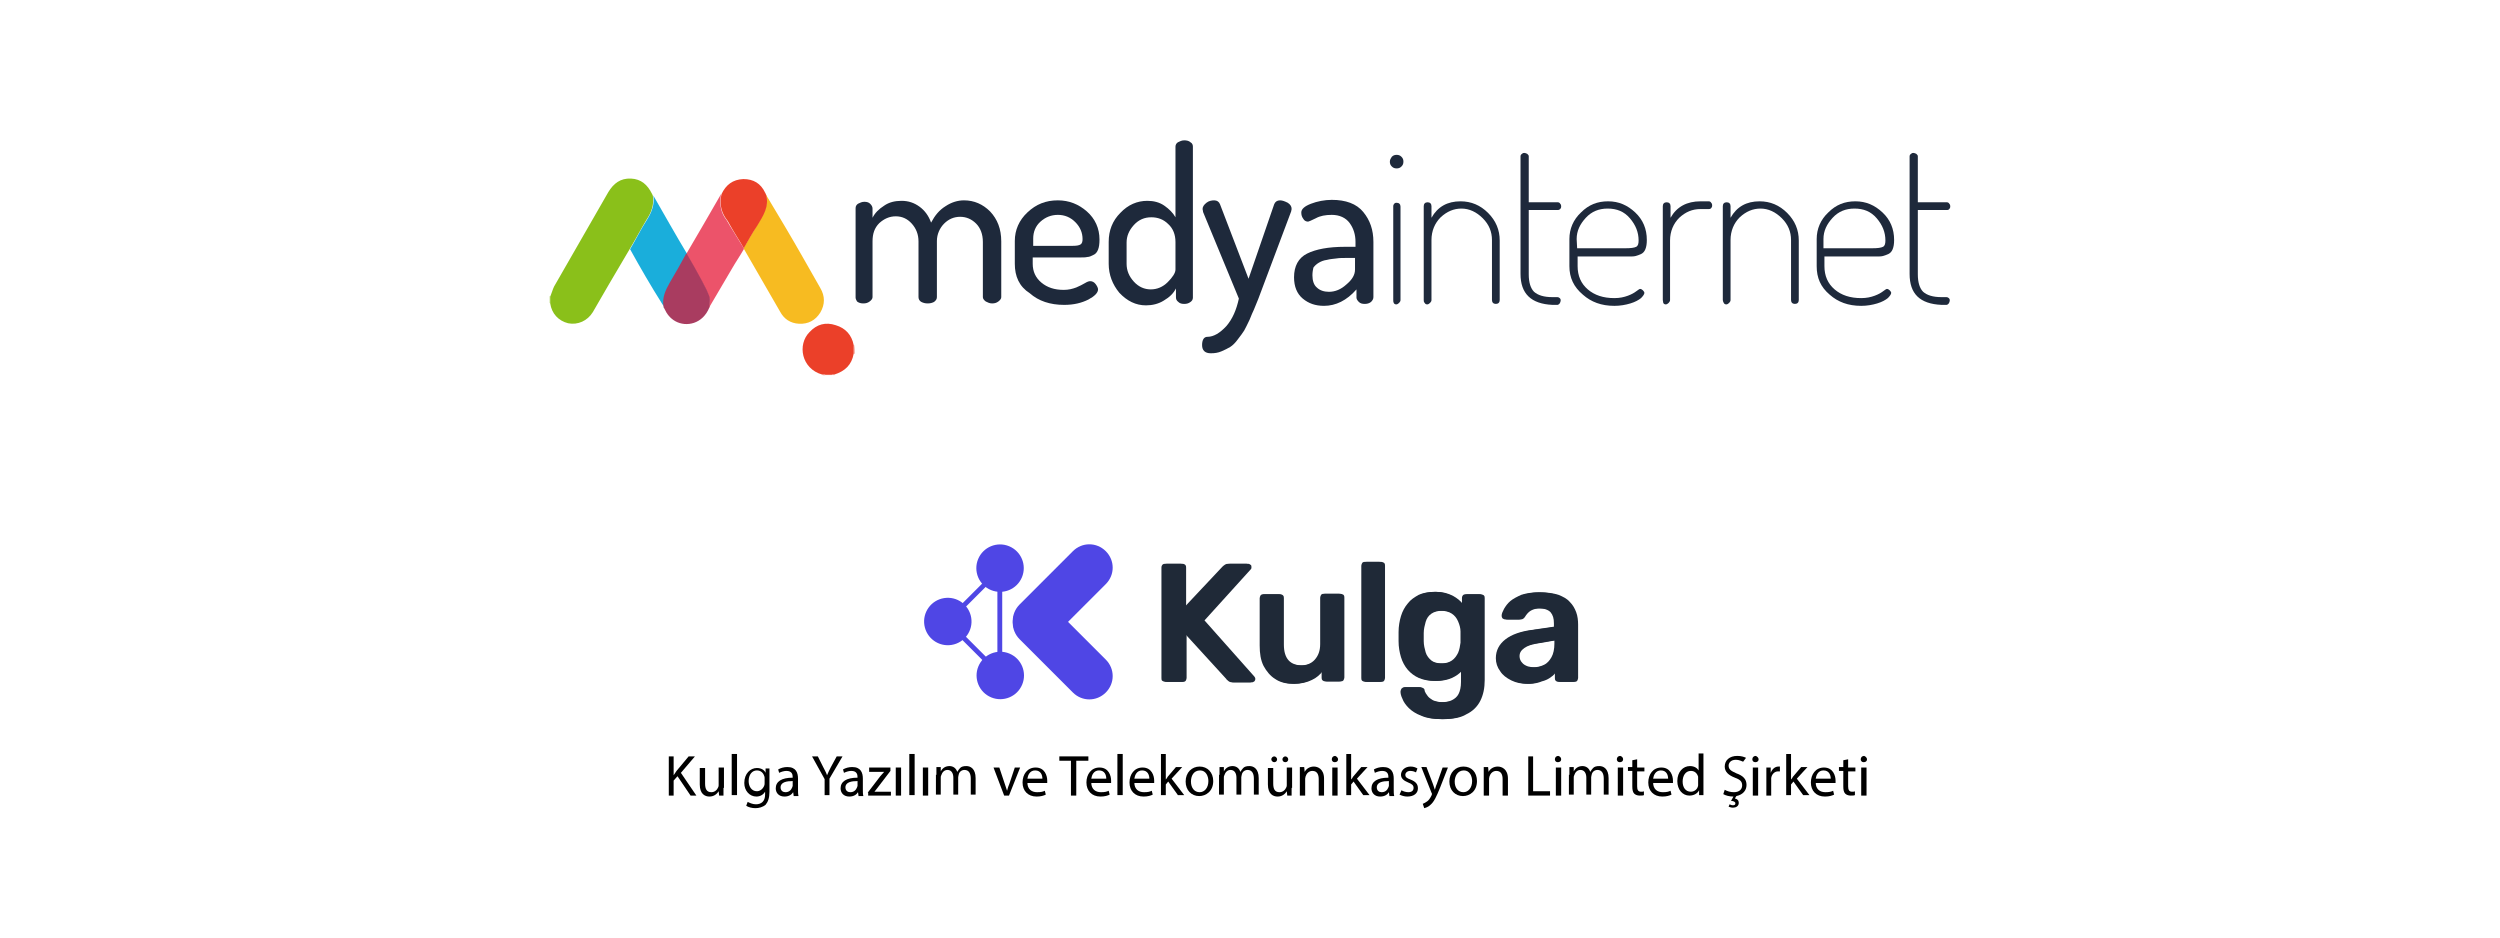 <?xml version="1.0" encoding="utf-8"?>
<!-- Generator: Adobe Illustrator 26.4.1, SVG Export Plug-In . SVG Version: 6.00 Build 0)  -->
<svg version="1.1" id="katman_1" xmlns="http://www.w3.org/2000/svg" xmlns:xlink="http://www.w3.org/1999/xlink" x="0px" y="0px"
	 viewBox="0 0 516.6 193.9" style="enable-background:new 0 0 516.6 193.9;" xml:space="preserve">
<style type="text/css">
	.st0{fill:#F2897B;}
	.st1{fill:#A0CC45;}
	.st2{fill:#FAD3CF;}
	.st3{fill:#8AC01A;}
	.st4{fill:#F7BB21;}
	.st5{fill:#EC536A;}
	.st6{fill:#1AAEDB;}
	.st7{fill:#A93C60;}
	.st8{fill:#EB4029;}
	.st9{fill:#1E293B;}
	.st10{fill:#1F2937;}
	.st11{fill:#4F46E5;}
</style>
<g id="Şekil_2_xA0_Image_1_">
	<g>
		<g>
			<path class="st0" d="M176.6,73.1L176.6,73.1h-0.2c0-0.6,0-1.2,0-1.8c0.1,0,0.1,0,0.1,0C176.6,71.9,176.6,72.5,176.6,73.1z"/>
			<path class="st0" d="M171.9,77.5c-0.5,0-1,0-1.4,0c0-0.1,0-0.1,0-0.2c0.5,0,1,0,1.5,0C171.9,77.4,171.9,77.5,171.9,77.5z"/>
			<path class="st1" d="M113.7,62.7L113.7,62.7l-0.1-0.1c0-0.4,0-0.9,0-1.3l0-0.1l0.1,0C113.7,61.8,113.7,62.3,113.7,62.7z"/>
			<path class="st2" d="M170.5,77.4c0,0.1,0,0.1,0,0.2c-0.2,0-0.3,0-0.5,0c0-0.1,0-0.1,0-0.2C170.2,77.4,170.3,77.4,170.5,77.4z"/>
			<path class="st2" d="M171.9,77.5c0-0.1,0-0.1,0-0.1c0.2,0,0.3,0,0.5,0c0,0.1,0,0.1,0,0.2C172.3,77.5,172.1,77.5,171.9,77.5z"/>
			<path class="st3" d="M113.7,62.7c0-0.5,0-1,0-1.4c0.3-0.7,0.5-1.5,0.8-2.1c3.7-6.5,7.5-13,11.2-19.5c1.1-1.8,2.5-2.9,4.7-2.8
				c2.1,0.1,3.4,1.3,4.3,3.1c0.1,0.1,0.1,0.3,0.2,0.4c0.3,1.9-0.3,3.5-1.3,5c-1.2,2-2.3,4.1-3.5,6.1c-1.4,2.4-2.9,4.9-4.3,7.3
				c-1.1,1.9-2.2,3.8-3.3,5.7c-1.1,1.8-3.1,2.7-5.1,2.3C115.4,66.3,114,64.8,113.7,62.7z"/>
			<path class="st4" d="M158.2,40.1c1.3,2.2,2.7,4.5,4,6.7c2.5,4.2,4.9,8.5,7.3,12.7c1,1.7,1,3.4,0,5.1c-1,1.6-2.5,2.4-4.4,2.3
				c-1.8-0.1-3.1-1-3.9-2.5c-2.5-4.3-5-8.7-7.5-13c0-0.1,0-0.1,0-0.2c0.9-1.6,1.8-3.2,2.8-4.8C157.6,44.5,158.9,42.6,158.2,40.1z"/>
			<path class="st5" d="M153.7,51.3c0,0.1,0,0.1,0,0.2c-0.8,1.4-1.7,2.7-2.5,4.1c-1.6,2.7-3.1,5.3-4.7,8c0-0.7,0.2-1.5,0-2.2
				c-0.4-1.1-0.9-2.2-1.5-3.2c-1-1.9-2.1-3.8-3.2-5.7c2.4-4.1,4.8-8.2,7.2-12.4c-0.3,1.7-0.2,3.4,0.8,4.9c0.4,0.5,0.7,1.1,1,1.6
				C151.8,48.2,152.7,49.7,153.7,51.3z"/>
			<path class="st6" d="M130.2,51.5c1.2-2,2.2-4.1,3.5-6.1c1-1.6,1.6-3.2,1.3-5c2.3,4,4.6,8.1,7,12.1c-1.1,2-2.2,4-3.4,6
				c-0.9,1.5-1.6,3.1-1.3,4.9c-0.1-0.2-0.3-0.3-0.4-0.5C134.5,59.1,132.3,55.3,130.2,51.5z"/>
			<path class="st7" d="M137.1,63.3c-0.3-1.8,0.4-3.3,1.3-4.9c1.2-2,2.3-4,3.4-6c0,0,0.1,0,0.1,0c1.1,1.9,2.2,3.8,3.2,5.7
				c0.6,1.1,1.1,2.1,1.5,3.2c0.2,0.7,0,1.5,0,2.2c-1.4,3.5-4.8,4.1-7,2.9c-1.1-0.6-1.8-1.5-2.3-2.6
				C137.2,63.6,137.1,63.5,137.1,63.3L137.1,63.3z"/>
			<path class="st8" d="M172.4,77.4c-0.2,0-0.3,0-0.5,0c-0.5,0-1,0-1.5,0c-0.2,0-0.3,0-0.5,0c-4.3-1.2-5.2-6.2-2.6-8.8
				c1.5-1.6,3.3-2.1,5.4-1.4c2,0.6,3.3,2,3.7,4.1c0,0.6,0,1.2,0,1.8C176,75.4,174.6,76.7,172.4,77.4z"/>
			<path class="st8" d="M153.7,51.3c-0.9-1.6-1.9-3.1-2.8-4.7c-0.3-0.6-0.6-1.1-1-1.6c-1-1.5-1.2-3.2-0.8-4.9c0.9-1.9,2.3-3,4.5-3.1
				c2.1,0,3.6,0.9,4.5,2.8c0.1,0.1,0.1,0.3,0.2,0.4l0,0c0.7,2.5-0.6,4.4-1.8,6.4C155.5,48.1,154.6,49.7,153.7,51.3z"/>
			<path class="st6" d="M137.1,63.3c0.1,0.2,0.1,0.3,0.2,0.5C137.2,63.6,137.1,63.5,137.1,63.3z"/>
			<path class="st4" d="M158.2,40.1c-0.1-0.1-0.1-0.3-0.2-0.4C158.1,39.9,158.1,40,158.2,40.1z"/>
		</g>
	</g>
</g>
<g id="medyainternet">
	<g>
		<path class="st9" d="M176.8,61.5V43c0-0.4,0.2-0.7,0.5-0.9c0.4-0.2,0.8-0.4,1.3-0.4c0.5,0,0.9,0.1,1.2,0.4c0.3,0.3,0.5,0.6,0.5,1
			v1.9c0.5-1,1.3-1.8,2.4-2.5c1-0.7,2.2-1,3.6-1s2.6,0.4,3.7,1.2c1.1,0.8,1.9,1.9,2.4,3.3c0.8-1.5,1.7-2.6,3-3.4
			c1.2-0.8,2.5-1.2,3.8-1.2c2.1,0,3.9,0.8,5.4,2.3c1.5,1.6,2.3,3.6,2.3,6.2v11.5c0,0.3-0.2,0.6-0.6,0.9c-0.4,0.3-0.8,0.4-1.3,0.4
			c-0.5,0-0.9-0.2-1.3-0.4c-0.4-0.3-0.6-0.6-0.6-0.9V50c0-1.6-0.5-2.9-1.4-3.8c-0.9-0.9-2-1.4-3.3-1.4c-1.3,0-2.4,0.5-3.3,1.4
			s-1.5,2.2-1.5,3.6v11.6c0,0.4-0.2,0.7-0.6,1c-0.4,0.2-0.8,0.3-1.3,0.3c-0.5,0-0.9-0.1-1.3-0.3c-0.4-0.2-0.6-0.6-0.6-1V49.9
			c0-1.5-0.5-2.7-1.4-3.7c-0.9-1-2-1.5-3.3-1.5s-2.4,0.5-3.4,1.4c-1,1-1.4,2.2-1.4,3.8v11.5c0,0.3-0.2,0.6-0.6,0.9
			c-0.4,0.3-0.8,0.4-1.3,0.4c-0.5,0-0.9-0.1-1.3-0.4C177,62.1,176.8,61.8,176.8,61.5z"/>
		<path class="st9" d="M209.7,54.5v-4.7c0-2.3,0.9-4.3,2.6-5.9c1.8-1.7,3.8-2.5,6.3-2.5c2.3,0,4.3,0.8,6,2.3s2.6,3.5,2.6,5.8
			c0,0.9-0.1,1.6-0.3,2.1s-0.5,0.9-1,1.1c-0.4,0.2-0.8,0.4-1.2,0.4c-0.4,0.1-0.9,0.1-1.5,0.1h-9.8v1.3c0,1.6,0.6,2.9,1.8,3.9
			s2.7,1.5,4.6,1.5c1,0,1.8-0.2,2.6-0.5c0.7-0.3,1.3-0.6,1.8-0.9c0.5-0.3,0.8-0.4,1.1-0.4c0.4,0,0.8,0.2,1.1,0.6
			c0.3,0.4,0.5,0.8,0.5,1.1c0,0.7-0.7,1.4-2,2.1c-1.4,0.7-3,1.1-5,1.1c-2.9,0-5.3-0.8-7.1-2.4C210.6,59.2,209.7,57.1,209.7,54.5z
			 M213.4,50.8h8.3c0.8,0,1.3-0.1,1.6-0.3c0.3-0.2,0.4-0.6,0.4-1.1c0-1.3-0.5-2.5-1.5-3.5c-1-1-2.2-1.5-3.6-1.5
			c-1.4,0-2.6,0.5-3.6,1.4s-1.5,2.1-1.5,3.5V50.8L213.4,50.8z"/>
		<path class="st9" d="M229.1,54.5V50c0-2.4,0.8-4.4,2.4-6c1.6-1.7,3.5-2.5,5.6-2.5c1.3,0,2.5,0.3,3.5,1c1,0.7,1.8,1.5,2.3,2.4V30.3
			c0-0.4,0.2-0.7,0.5-0.9c0.4-0.2,0.8-0.4,1.3-0.4s1,0.1,1.3,0.4c0.4,0.2,0.5,0.6,0.5,0.9v31.2c0,0.4-0.2,0.7-0.5,0.9
			c-0.4,0.3-0.8,0.4-1.3,0.4c-0.5,0-0.9-0.1-1.2-0.4c-0.4-0.3-0.5-0.6-0.5-1v-1.8c-0.5,1-1.3,1.8-2.5,2.5c-1.1,0.7-2.4,1-3.7,1
			c-2.1,0-3.9-0.9-5.5-2.6C229.9,58.8,229.1,56.8,229.1,54.5z M232.8,54.5c0,1.4,0.5,2.6,1.5,3.7c1,1.1,2.2,1.6,3.5,1.6
			c1.3,0,2.5-0.5,3.5-1.5s1.6-1.9,1.6-2.6V50c0-1.5-0.5-2.8-1.5-3.7c-1-1-2.2-1.4-3.5-1.4c-1.4,0-2.6,0.5-3.6,1.6
			c-1,1.1-1.5,2.3-1.5,3.6L232.8,54.5L232.8,54.5z"/>
		<path class="st9" d="M248.5,43.2c0-0.5,0.3-0.9,0.8-1.3s1.1-0.5,1.6-0.5c0.6,0,1,0.3,1.2,0.8l5.9,15.4l5.3-15.4
			c0.2-0.5,0.6-0.8,1.2-0.8c0.5,0,1,0.2,1.6,0.5c0.6,0.4,0.8,0.8,0.8,1.3c0,0.2-0.1,0.3-0.1,0.5L260,61.8l-0.9,2.2
			c-0.2,0.4-0.5,1.1-0.9,2.1c-0.5,1-0.8,1.7-1.1,2.2c-0.3,0.5-0.7,1-1.3,1.8c-0.5,0.7-1.1,1.3-1.6,1.6c-0.5,0.3-1.1,0.6-1.8,0.9
			s-1.4,0.4-2.2,0.4c-1.2,0-1.8-0.6-1.8-1.7c0-1.1,0.4-1.7,1.1-1.7c1.3,0,2.6-0.8,3.9-2.2c1.3-1.5,2.1-3.4,2.6-5.7l-7.4-17.9
			C248.6,43.5,248.5,43.4,248.5,43.2z"/>
		<path class="st9" d="M267.4,57.3c0-2.3,0.9-4,2.7-4.9c1.8-0.9,4.4-1.4,7.8-1.4h2.2v-1c0-1.5-0.4-2.8-1.2-3.9
			c-0.8-1.1-2.1-1.7-3.7-1.7c-1.3,0-2.4,0.2-3.3,0.7c-1,0.5-1.5,0.7-1.6,0.7c-0.4,0-0.8-0.2-1-0.6c-0.3-0.4-0.4-0.8-0.4-1.3
			c0-0.7,0.7-1.3,2-1.8s2.8-0.8,4.3-0.8c2.9,0,5.1,0.8,6.5,2.5c1.4,1.7,2.1,3.7,2.1,6.2v11.4c0,0.4-0.2,0.7-0.5,1
			c-0.4,0.3-0.8,0.4-1.3,0.4c-0.5,0-0.9-0.1-1.2-0.4c-0.3-0.3-0.5-0.6-0.5-0.9v-1.7c-2,2.3-4.3,3.4-6.7,3.4c-1.8,0-3.2-0.5-4.4-1.5
			C268,60.7,267.4,59.2,267.4,57.3z M271.2,56.9c0,1.1,0.3,2,0.9,2.5c0.6,0.6,1.5,0.9,2.5,0.9c1.3,0,2.5-0.5,3.6-1.5
			c1.2-1,1.8-2,1.8-3.1v-2.4h-1.6c-0.9,0-1.6,0-2.2,0.1c-0.6,0.1-1.3,0.1-2,0.3c-0.7,0.1-1.2,0.3-1.7,0.6s-0.8,0.6-1.1,1
			C271.3,55.7,271.2,56.3,271.2,56.9z"/>
		<path class="st9" d="M287.6,34.4c-0.3-0.3-0.4-0.6-0.4-1s0.2-0.7,0.4-1c0.3-0.3,0.6-0.4,1-0.4s0.7,0.1,1,0.4
			c0.3,0.3,0.4,0.6,0.4,1s-0.1,0.7-0.4,1s-0.6,0.4-1,0.4S287.9,34.7,287.6,34.4z M287.9,62V42.6c0-0.2,0.1-0.4,0.2-0.5
			c0.2-0.2,0.3-0.2,0.5-0.2c0.5,0,0.8,0.3,0.8,0.8V62c0,0.2-0.1,0.4-0.3,0.6c-0.2,0.2-0.4,0.3-0.6,0.3s-0.4-0.1-0.5-0.3
			C287.9,62.4,287.9,62.2,287.9,62z"/>
		<path class="st9" d="M294.2,62V42.6c0-0.5,0.3-0.8,0.8-0.8c0.5,0,0.8,0.3,0.8,0.8v2.4c1.3-2.3,3.3-3.4,6-3.4
			c2.2,0,4.1,0.8,5.7,2.4c1.6,1.6,2.4,3.5,2.4,5.7V62c0,0.5-0.3,0.8-0.8,0.8c-0.5,0-0.8-0.3-0.8-0.8V49.6c0-1.7-0.6-3.2-1.9-4.5
			c-1.3-1.3-2.8-2-4.4-2c-1.6,0-3,0.6-4.3,1.8c-1.2,1.2-1.9,2.8-1.9,4.7V62c0,0.2-0.1,0.4-0.3,0.6c-0.2,0.2-0.4,0.3-0.6,0.3
			s-0.4-0.1-0.5-0.3C294.2,62.4,294.2,62.2,294.2,62z"/>
		<path class="st9" d="M314.2,56.6V32.3c0-0.2,0.1-0.4,0.3-0.5c0.2-0.2,0.3-0.2,0.5-0.2s0.4,0.1,0.6,0.2c0.2,0.2,0.3,0.3,0.3,0.5
			v9.5h6c0.2,0,0.4,0.1,0.5,0.3c0.2,0.2,0.2,0.4,0.2,0.6c0,0.2-0.1,0.4-0.2,0.5s-0.3,0.2-0.5,0.2h-6v13.3c0,1.7,0.4,2.9,1.1,3.6
			c0.8,0.7,2,1.1,3.8,1.1h1c0.2,0,0.4,0.1,0.5,0.2c0.2,0.2,0.2,0.3,0.2,0.5c0,0.2-0.1,0.4-0.2,0.6c-0.2,0.2-0.3,0.3-0.5,0.3h-1
			C316.4,62.8,314.2,60.7,314.2,56.6z"/>
		<path class="st9" d="M324.3,55v-5.6c0-2.1,0.8-4,2.4-5.5c1.6-1.6,3.4-2.3,5.6-2.3c2.2,0,4,0.8,5.6,2.3s2.4,3.4,2.4,5.7
			c0,0.8-0.1,1.4-0.3,1.9c-0.2,0.5-0.5,0.8-0.9,1c-0.4,0.2-0.8,0.3-1.1,0.4c-0.4,0.1-0.8,0.1-1.4,0.1h-10.6V55c0,2,0.7,3.6,2.1,4.8
			c1.4,1.2,3.2,1.8,5.5,1.8c1.1,0,2-0.2,2.8-0.5c0.8-0.3,1.3-0.6,1.7-0.9c0.4-0.3,0.7-0.5,0.8-0.5c0.2,0,0.4,0.1,0.6,0.3
			c0.2,0.2,0.3,0.4,0.3,0.5c0,0.3-0.3,0.7-0.7,1.1c-0.5,0.4-1.2,0.8-2.2,1.1c-1,0.3-2.1,0.5-3.3,0.5c-2.7,0-4.8-0.8-6.5-2.3
			C325.2,59.3,324.3,57.4,324.3,55z M325.9,51.3h10c1.1,0,1.8-0.1,2.2-0.3c0.4-0.2,0.5-0.7,0.5-1.3c0-1.7-0.6-3.2-1.8-4.6
			c-1.2-1.4-2.7-2-4.6-2c-1.8,0-3.3,0.6-4.5,1.9c-1.2,1.3-1.9,2.7-1.9,4.4L325.9,51.3L325.9,51.3z"/>
		<path class="st9" d="M343.6,62V42.6c0-0.5,0.3-0.8,0.8-0.8c0.5,0,0.8,0.3,0.8,0.8v2.4c1.3-2.3,3.4-3.4,6.2-3.4h1.7
			c0.2,0,0.4,0.1,0.5,0.3c0.2,0.2,0.2,0.4,0.2,0.6c0,0.2-0.1,0.4-0.2,0.5c-0.2,0.2-0.3,0.2-0.5,0.2h-1.7c-1.7,0-3.1,0.6-4.4,1.8
			c-1.2,1.2-1.9,2.8-1.9,4.7V62c0,0.2-0.1,0.4-0.3,0.6c-0.2,0.2-0.4,0.3-0.6,0.3s-0.4-0.1-0.5-0.3C343.7,62.4,343.6,62.2,343.6,62z"
			/>
		<path class="st9" d="M356,62V42.6c0-0.5,0.3-0.8,0.8-0.8c0.5,0,0.8,0.3,0.8,0.8v2.4c1.3-2.3,3.3-3.4,6-3.4c2.2,0,4.1,0.8,5.7,2.4
			c1.6,1.6,2.4,3.5,2.4,5.7V62c0,0.5-0.3,0.8-0.8,0.8c-0.5,0-0.8-0.3-0.8-0.8V49.6c0-1.7-0.6-3.2-1.9-4.5c-1.3-1.3-2.8-2-4.4-2
			c-1.6,0-3,0.6-4.3,1.8c-1.2,1.2-1.9,2.8-1.9,4.7V62c0,0.2-0.1,0.4-0.3,0.6c-0.2,0.2-0.4,0.3-0.6,0.3s-0.4-0.1-0.5-0.3
			S356,62.2,356,62z"/>
		<path class="st9" d="M375.4,55v-5.6c0-2.1,0.8-4,2.4-5.5c1.6-1.6,3.4-2.3,5.6-2.3c2.2,0,4,0.8,5.6,2.3c1.6,1.5,2.4,3.4,2.4,5.7
			c0,0.8-0.1,1.4-0.3,1.9c-0.2,0.5-0.5,0.8-0.9,1s-0.8,0.3-1.1,0.4c-0.4,0.1-0.8,0.1-1.4,0.1H377V55c0,2,0.7,3.6,2.1,4.8
			c1.4,1.2,3.2,1.8,5.5,1.8c1.1,0,2-0.2,2.8-0.5c0.8-0.3,1.3-0.6,1.7-0.9c0.4-0.3,0.7-0.5,0.8-0.5c0.2,0,0.4,0.1,0.6,0.3
			c0.2,0.2,0.3,0.4,0.3,0.5c0,0.3-0.3,0.7-0.7,1.1c-0.5,0.4-1.2,0.8-2.2,1.1c-1,0.3-2.1,0.5-3.3,0.5c-2.7,0-4.8-0.8-6.5-2.3
			C376.2,59.3,375.4,57.4,375.4,55z M376.9,51.3h10c1.1,0,1.8-0.1,2.2-0.3c0.4-0.2,0.5-0.7,0.5-1.3c0-1.7-0.6-3.2-1.8-4.6
			c-1.2-1.4-2.7-2-4.6-2c-1.8,0-3.3,0.6-4.5,1.9c-1.2,1.3-1.9,2.7-1.9,4.4V51.3L376.9,51.3z"/>
		<path class="st9" d="M394.6,56.6V32.3c0-0.2,0.1-0.4,0.3-0.5c0.2-0.2,0.3-0.2,0.5-0.2c0.2,0,0.4,0.1,0.6,0.2
			c0.2,0.2,0.3,0.3,0.3,0.5v9.5h6c0.2,0,0.4,0.1,0.5,0.3c0.2,0.2,0.2,0.4,0.2,0.6c0,0.2-0.1,0.4-0.2,0.5c-0.2,0.2-0.3,0.2-0.5,0.2
			h-6v13.3c0,1.7,0.4,2.9,1.1,3.6c0.8,0.7,2,1.1,3.8,1.1h1c0.2,0,0.4,0.1,0.5,0.2c0.2,0.2,0.2,0.3,0.2,0.5c0,0.2-0.1,0.4-0.2,0.6
			c-0.2,0.2-0.3,0.3-0.5,0.3h-1C396.7,62.8,394.6,60.7,394.6,56.6z"/>
	</g>
</g>
<g>
	<g>
		<path class="st10" d="M240.8,140.9c-0.2,0-0.4-0.1-0.6-0.2s-0.2-0.4-0.2-0.6v-22.8c0-0.3,0.1-0.5,0.2-0.6c0.2-0.2,0.4-0.2,0.6-0.2
			h3.1c0.3,0,0.5,0.1,0.6,0.2c0.2,0.2,0.2,0.4,0.2,0.6v8.2l7.9-8.4c0.1-0.1,0.2-0.2,0.5-0.4s0.5-0.2,0.9-0.2h3.5
			c0.2,0,0.4,0.1,0.5,0.2c0.2,0.1,0.2,0.3,0.2,0.5c0,0.2,0,0.3-0.1,0.4l-9.6,10.6l10.3,11.6c0.1,0.1,0.2,0.3,0.2,0.5
			c0,0.2-0.1,0.4-0.2,0.5c-0.2,0.1-0.3,0.2-0.5,0.2h-3.6c-0.4,0-0.7-0.1-0.9-0.3c-0.2-0.2-0.4-0.3-0.4-0.4l-8.5-9.3v9.1
			c0,0.2-0.1,0.4-0.2,0.6c-0.2,0.2-0.4,0.2-0.6,0.2H240.8z"/>
		<path class="st10" d="M267.5,141.3c-1.4,0-2.7-0.3-3.7-1c-1-0.6-1.8-1.6-2.4-2.7c-0.6-1.2-0.8-2.6-0.8-4.2v-9.8
			c0-0.2,0.1-0.4,0.2-0.6s0.4-0.2,0.6-0.2h3.1c0.3,0,0.5,0.1,0.6,0.2c0.2,0.2,0.2,0.4,0.2,0.6v9.6c0,2.9,1.3,4.3,3.8,4.3
			c1.2,0,2.2-0.4,2.9-1.2c0.7-0.8,1.1-1.8,1.1-3.2v-9.6c0-0.2,0.1-0.4,0.2-0.6c0.2-0.2,0.4-0.2,0.6-0.2h3.1c0.2,0,0.4,0.1,0.6,0.2
			c0.2,0.2,0.2,0.4,0.2,0.6v16.5c0,0.2-0.1,0.4-0.2,0.6c-0.2,0.2-0.4,0.2-0.6,0.2h-2.8c-0.3,0-0.5-0.1-0.6-0.2s-0.2-0.4-0.2-0.6
			v-1.4c-0.6,0.8-1.4,1.5-2.3,1.9C270.1,141,268.9,141.3,267.5,141.3z"/>
		<path class="st10" d="M282.5,140.9c-0.2,0-0.4-0.1-0.6-0.2c-0.2-0.2-0.2-0.4-0.2-0.6v-23.2c0-0.2,0.1-0.4,0.2-0.6
			c0.2-0.2,0.4-0.2,0.6-0.2h2.9c0.2,0,0.4,0.1,0.6,0.2c0.2,0.2,0.2,0.4,0.2,0.6v23.2c0,0.2-0.1,0.4-0.2,0.6
			c-0.2,0.2-0.4,0.2-0.6,0.2H282.5z"/>
		<path class="st10" d="M298.2,148.6c-1.7,0-3.1-0.2-4.2-0.7c-1.1-0.4-2-1-2.6-1.6c-0.6-0.6-1.1-1.3-1.3-1.9
			c-0.3-0.6-0.4-1.1-0.4-1.5c0-0.2,0.1-0.4,0.2-0.6s0.4-0.3,0.6-0.3h3c0.2,0,0.4,0.1,0.6,0.2s0.3,0.3,0.3,0.6c0.1,0.3,0.3,0.6,0.6,1
			c0.2,0.3,0.6,0.6,1.1,0.9c0.5,0.2,1.1,0.4,2,0.4c0.9,0,1.6-0.1,2.2-0.4c0.6-0.3,1.1-0.7,1.4-1.3c0.3-0.6,0.5-1.4,0.5-2.5v-2.4
			c-0.6,0.7-1.3,1.2-2.2,1.6c-0.9,0.4-2,0.6-3.2,0.6c-1.3,0-2.3-0.2-3.3-0.6c-0.9-0.4-1.7-1-2.3-1.7s-1.1-1.6-1.4-2.6
			c-0.3-1-0.5-2.1-0.5-3.3c0-0.6,0-1.3,0-1.9c0-1.2,0.2-2.2,0.5-3.3c0.3-1,0.8-1.9,1.4-2.6c0.6-0.8,1.4-1.3,2.3-1.8
			c0.9-0.4,2-0.6,3.3-0.6c1.3,0,2.4,0.3,3.4,0.8c0.9,0.5,1.7,1.1,2.2,1.9v-1.4c0-0.3,0.1-0.5,0.2-0.6s0.4-0.2,0.6-0.2h2.8
			c0.2,0,0.4,0.1,0.6,0.2c0.2,0.2,0.2,0.4,0.2,0.6l0,16.9c0,1.7-0.3,3.1-0.9,4.3c-0.6,1.2-1.6,2.2-2.9,2.8
			C301.9,148.3,300.2,148.6,298.2,148.6z M298.1,137.1c1,0,1.7-0.2,2.3-0.6c0.6-0.4,1-1,1.3-1.6c0.3-0.7,0.4-1.4,0.5-2.1
			c0-0.3,0-0.7,0-1.2c0-0.5,0-0.8,0-1.1c0-0.7-0.2-1.4-0.5-2.1c-0.3-0.7-0.7-1.2-1.3-1.6s-1.4-0.6-2.3-0.6c-1,0-1.7,0.2-2.3,0.6
			c-0.6,0.4-1,1-1.2,1.7s-0.4,1.5-0.4,2.3c0,0.6,0,1.1,0,1.7c0,0.8,0.2,1.6,0.4,2.3c0.2,0.7,0.7,1.3,1.2,1.7
			C296.3,136.9,297.1,137.1,298.1,137.1z"/>
		<path class="st10" d="M316,141.3c-1.2,0-2.3-0.2-3.3-0.7c-1-0.5-1.8-1.1-2.3-1.9c-0.6-0.8-0.9-1.7-0.9-2.7c0-1.6,0.7-2.9,2-3.9
			s3.1-1.6,5.2-1.9l4.8-0.7v-0.7c0-1-0.2-1.7-0.7-2.3c-0.5-0.5-1.3-0.8-2.5-0.8c-0.8,0-1.5,0.2-2,0.5c-0.5,0.3-0.9,0.8-1.2,1.3
			c-0.2,0.3-0.5,0.5-0.8,0.5h-2.8c-0.3,0-0.4-0.1-0.6-0.2c-0.1-0.1-0.2-0.3-0.2-0.6c0-0.4,0.2-0.8,0.5-1.4c0.3-0.5,0.7-1.1,1.3-1.6
			c0.6-0.5,1.4-0.9,2.3-1.3c1-0.3,2.1-0.5,3.5-0.5c1.5,0,2.7,0.2,3.7,0.5c1,0.4,1.8,0.8,2.4,1.5c0.6,0.6,1,1.3,1.3,2.1
			c0.3,0.8,0.4,1.7,0.4,2.6v11c0,0.2-0.1,0.4-0.2,0.6c-0.2,0.2-0.4,0.2-0.6,0.2h-2.8c-0.3,0-0.5-0.1-0.6-0.2
			c-0.2-0.2-0.2-0.4-0.2-0.6v-1.4c-0.3,0.4-0.7,0.9-1.2,1.2c-0.5,0.4-1.1,0.7-1.9,0.9C317.9,141.1,317,141.3,316,141.3z
			 M317.2,137.9c0.8,0,1.6-0.2,2.2-0.5c0.7-0.3,1.2-0.9,1.6-1.6c0.4-0.7,0.6-1.7,0.6-2.8v-0.7l-3.5,0.6c-1.4,0.2-2.4,0.5-3.1,1
			c-0.7,0.5-1,1-1,1.7c0,0.5,0.2,1,0.5,1.3c0.3,0.4,0.7,0.6,1.2,0.8C316.1,137.8,316.6,137.9,317.2,137.9z"/>
	</g>
</g>
<g>
	<path class="st10" d="M241.2,140.9c-0.2,0-0.4-0.1-0.6-0.2c-0.2-0.2-0.2-0.4-0.2-0.6v-22.8c0-0.3,0.1-0.5,0.2-0.6
		c0.2-0.2,0.4-0.2,0.6-0.2h3.1c0.3,0,0.5,0.1,0.6,0.2c0.2,0.2,0.2,0.4,0.2,0.6v8.2l7.9-8.4c0.1-0.1,0.3-0.3,0.5-0.4
		c0.2-0.2,0.5-0.2,0.9-0.2h3.5c0.2,0,0.4,0.1,0.5,0.2c0.2,0.1,0.2,0.3,0.2,0.5c0,0.2,0,0.3-0.1,0.4l-9.6,10.6l10.3,11.6
		c0.1,0.1,0.2,0.3,0.2,0.5c0,0.2-0.1,0.4-0.2,0.5c-0.2,0.1-0.3,0.2-0.5,0.2H255c-0.4,0-0.7-0.1-0.9-0.3c-0.2-0.2-0.4-0.3-0.4-0.4
		l-8.5-9.3v9.1c0,0.2-0.1,0.4-0.2,0.6c-0.2,0.2-0.4,0.2-0.6,0.2H241.2z"/>
	<path class="st10" d="M267.2,141.3c-1.4,0-2.7-0.3-3.7-1c-1-0.6-1.8-1.6-2.4-2.7c-0.6-1.2-0.8-2.6-0.8-4.2v-9.8
		c0-0.2,0.1-0.4,0.2-0.6c0.2-0.2,0.4-0.2,0.6-0.2h3.1c0.3,0,0.5,0.1,0.6,0.2c0.2,0.2,0.2,0.4,0.2,0.6v9.6c0,2.9,1.3,4.3,3.8,4.3
		c1.2,0,2.2-0.4,2.9-1.2c0.7-0.8,1.1-1.8,1.1-3.2v-9.6c0-0.2,0.1-0.4,0.2-0.6c0.2-0.2,0.4-0.2,0.6-0.2h3.1c0.2,0,0.4,0.1,0.6,0.2
		c0.2,0.2,0.2,0.4,0.2,0.6v16.5c0,0.2-0.1,0.4-0.2,0.6c-0.2,0.2-0.4,0.2-0.6,0.2h-2.8c-0.3,0-0.5-0.1-0.6-0.2
		c-0.2-0.2-0.2-0.4-0.2-0.6v-1.4c-0.6,0.8-1.4,1.5-2.3,1.9C269.7,141,268.6,141.3,267.2,141.3z"/>
	<path class="st10" d="M282.1,140.9c-0.2,0-0.4-0.1-0.6-0.2c-0.2-0.2-0.2-0.4-0.2-0.6v-23.2c0-0.2,0.1-0.4,0.2-0.6
		c0.2-0.2,0.4-0.2,0.6-0.2h2.9c0.2,0,0.4,0.1,0.6,0.2c0.2,0.2,0.2,0.4,0.2,0.6v23.2c0,0.2-0.1,0.4-0.2,0.6c-0.2,0.2-0.4,0.2-0.6,0.2
		H282.1z"/>
	<path class="st10" d="M297.9,148.6c-1.7,0-3.1-0.2-4.2-0.7c-1.1-0.4-2-1-2.6-1.6s-1.1-1.3-1.3-1.9c-0.3-0.6-0.4-1.1-0.4-1.5
		c0-0.2,0.1-0.4,0.2-0.6c0.2-0.2,0.4-0.3,0.6-0.3h3c0.2,0,0.4,0.1,0.6,0.2c0.1,0.1,0.3,0.3,0.3,0.6c0.1,0.3,0.3,0.6,0.6,1
		c0.2,0.3,0.6,0.6,1.1,0.9c0.5,0.2,1.1,0.4,2,0.4c0.9,0,1.6-0.1,2.2-0.4c0.6-0.3,1.1-0.7,1.4-1.3c0.3-0.6,0.5-1.4,0.5-2.5v-2.4
		c-0.6,0.7-1.3,1.2-2.2,1.6c-0.9,0.4-2,0.6-3.2,0.6c-1.3,0-2.3-0.2-3.3-0.6c-0.9-0.4-1.7-1-2.3-1.7c-0.6-0.7-1.1-1.6-1.4-2.6
		c-0.3-1-0.5-2.1-0.5-3.3c0-0.6,0-1.3,0-1.9c0-1.2,0.2-2.3,0.5-3.3c0.3-1,0.8-1.9,1.4-2.6c0.6-0.8,1.4-1.3,2.3-1.8
		c0.9-0.4,2-0.6,3.3-0.6c1.3,0,2.4,0.3,3.4,0.8c0.9,0.5,1.7,1.1,2.2,1.9v-1.4c0-0.3,0.1-0.5,0.2-0.6c0.2-0.2,0.4-0.2,0.6-0.2h2.8
		c0.2,0,0.4,0.1,0.6,0.2c0.2,0.2,0.2,0.4,0.2,0.6l0,16.9c0,1.7-0.3,3.1-0.9,4.3c-0.6,1.2-1.6,2.2-2.9,2.8
		C301.5,148.3,299.9,148.6,297.9,148.6z M297.7,137.1c1,0,1.7-0.2,2.3-0.6c0.6-0.4,1-1,1.3-1.6c0.3-0.7,0.4-1.4,0.5-2.1
		c0-0.3,0-0.7,0-1.2c0-0.5,0-0.8,0-1.1c0-0.7-0.2-1.4-0.5-2.1c-0.3-0.7-0.7-1.2-1.3-1.6c-0.6-0.4-1.4-0.6-2.3-0.6
		c-1,0-1.7,0.2-2.3,0.6c-0.6,0.4-1,1-1.2,1.7c-0.2,0.7-0.4,1.5-0.4,2.3c0,0.6,0,1.1,0,1.7c0,0.8,0.2,1.6,0.4,2.3
		c0.2,0.7,0.7,1.3,1.2,1.7C296,136.9,296.7,137.1,297.7,137.1z"/>
	<path class="st10" d="M315.6,141.3c-1.2,0-2.3-0.2-3.3-0.7c-1-0.5-1.8-1.1-2.3-1.9c-0.6-0.8-0.9-1.7-0.9-2.7c0-1.6,0.7-2.9,2-3.9
		c1.3-1,3.1-1.6,5.2-1.9l4.8-0.7v-0.7c0-1-0.2-1.7-0.7-2.3c-0.5-0.5-1.3-0.8-2.5-0.8c-0.8,0-1.5,0.2-2,0.5c-0.5,0.3-0.9,0.8-1.2,1.3
		c-0.2,0.3-0.5,0.5-0.8,0.5h-2.8c-0.3,0-0.4-0.1-0.6-0.2c-0.1-0.1-0.2-0.3-0.2-0.6c0-0.4,0.2-0.8,0.5-1.4c0.3-0.5,0.7-1.1,1.3-1.6
		c0.6-0.5,1.4-0.9,2.3-1.3c1-0.3,2.1-0.5,3.5-0.5c1.5,0,2.7,0.2,3.7,0.5c1,0.4,1.8,0.8,2.4,1.5c0.6,0.6,1,1.3,1.3,2.1
		c0.3,0.8,0.4,1.7,0.4,2.6v11c0,0.2-0.1,0.4-0.2,0.6c-0.2,0.2-0.4,0.2-0.6,0.2h-2.8c-0.3,0-0.5-0.1-0.6-0.2
		c-0.2-0.2-0.2-0.4-0.2-0.6v-1.4c-0.3,0.4-0.7,0.9-1.2,1.2c-0.5,0.4-1.1,0.7-1.9,0.9C317.5,141.1,316.6,141.3,315.6,141.3z
		 M316.8,137.9c0.8,0,1.6-0.2,2.2-0.5c0.7-0.3,1.2-0.9,1.6-1.6c0.4-0.7,0.6-1.7,0.6-2.8v-0.7l-3.5,0.6c-1.4,0.2-2.4,0.5-3.1,1
		c-0.7,0.5-1,1-1,1.7c0,0.5,0.2,1,0.5,1.3c0.3,0.4,0.7,0.6,1.2,0.8S316.3,137.9,316.8,137.9z"/>
</g>
<g id="Dikdörtgen_1_kopya_24">
	<g>
		<path class="st11" d="M228.5,136.3l-11-11c-1.9-1.9-4.9-1.9-6.8,0l0,0c-1.9,1.9-1.9,4.9,0,6.8l11,11c1.9,1.9,4.9,1.9,6.8,0l0,0
			C230.4,141.2,230.4,138.2,228.5,136.3z"/>
	</g>
</g>
<g id="Dikdörtgen_1_kopya_25_00000073681042574409776550000013877250523761757882_">
	<g>
		<path class="st11" d="M228.5,113.9L228.5,113.9c-1.9-1.9-4.9-1.9-6.8,0l-11,11c-1.9,1.9-1.9,4.9,0,6.8l0,0c1.9,1.9,4.9,1.9,6.8,0
			l11-11C230.4,118.8,230.4,115.8,228.5,113.9z"/>
	</g>
</g>
<g id="Elips_1_kopya_8">
	<g>
		
			<ellipse transform="matrix(0.383 -0.924 0.924 0.383 19.045 263.336)" class="st11" cx="206.6" cy="117.4" rx="4.9" ry="4.9"/>
	</g>
</g>
<g id="Elips_1_kopya_9_00000167382297152301800440000006941349922984273324_">
	<g>
		
			<ellipse transform="matrix(0.383 -0.924 0.924 0.383 -1.419 277.01)" class="st11" cx="206.6" cy="139.6" rx="4.9" ry="4.9"/>
	</g>
</g>
<g id="Elips_1_kopya_10">
	<g>
		
			<ellipse transform="matrix(0.987 -0.16 0.16 0.987 -18.042 33.042)" class="st11" cx="195.9" cy="128.4" rx="4.9" ry="4.9"/>
	</g>
</g>
<g id="Dikdörtgen_1_00000079465992174018825300000001358049535494892931_">
	<g>
		<rect x="206.1" y="118.9" class="st11" width="1" height="20"/>
	</g>
</g>
<g id="Dikdörtgen_1_kopya_2">
	<g>
		
			<rect x="200.7" y="123.9" transform="matrix(0.707 -0.707 0.707 0.707 -35.726 181.457)" class="st11" width="1" height="20"/>
	</g>
</g>
<g id="Dikdörtgen_1_kopya_00000157291578723852419040000004845443489552770487_">
	<g>
		
			<rect x="192" y="121.8" transform="matrix(0.707 -0.707 0.707 0.707 -27.332 178.651)" class="st11" width="20" height="1"/>
	</g>
</g>
<line x1="7.3" y1="86.3" x2="509.2" y2="86.3"/>
<g>
	<path d="M138.2,156.3h1v3.9h0c0.2-0.3,0.4-0.6,0.6-0.9l2.5-3h1.3l-2.9,3.4l3.2,4.7h-1.2l-2.7-4l-0.8,0.9v3.1h-1V156.3z"/>
	<path d="M149.5,162.8c0,0.6,0,1.1,0,1.6h-0.9l-0.1-0.9h0c-0.3,0.5-0.9,1.1-1.9,1.1c-0.9,0-2-0.5-2-2.5v-3.4h1.1v3.2
		c0,1.1,0.3,1.8,1.3,1.8c0.7,0,1.2-0.5,1.4-1c0.1-0.2,0.1-0.3,0.1-0.5v-3.6h1.1V162.8z"/>
	<path d="M151.2,155.8h1.1v8.5h-1.1V155.8z"/>
	<path d="M159,158.6c0,0.4,0,0.9,0,1.6v3.4c0,1.3-0.3,2.1-0.8,2.7c-0.6,0.5-1.4,0.7-2.1,0.7c-0.7,0-1.5-0.2-1.9-0.5l0.3-0.8
		c0.4,0.2,1,0.5,1.7,0.5c1.1,0,1.9-0.6,1.9-2v-0.6h0c-0.3,0.5-0.9,1-1.8,1c-1.4,0-2.5-1.2-2.5-2.8c0-2,1.3-3.1,2.6-3.1
		c1,0,1.6,0.5,1.8,1h0l0-0.9H159z M158,160.8c0-0.2,0-0.3-0.1-0.5c-0.2-0.6-0.7-1.1-1.5-1.1c-1,0-1.7,0.9-1.7,2.2
		c0,1.1,0.6,2.1,1.7,2.1c0.6,0,1.2-0.4,1.5-1.1c0.1-0.2,0.1-0.4,0.1-0.6V160.8z"/>
	<path d="M164,164.4l-0.1-0.7h0c-0.3,0.5-0.9,0.9-1.8,0.9c-1.2,0-1.8-0.8-1.8-1.7c0-1.4,1.2-2.2,3.5-2.2v-0.1c0-0.5-0.1-1.3-1.3-1.3
		c-0.5,0-1.1,0.2-1.5,0.4l-0.2-0.7c0.5-0.3,1.2-0.5,1.9-0.5c1.8,0,2.2,1.2,2.2,2.4v2.2c0,0.5,0,1,0.1,1.4H164z M163.8,161.4
		c-1.2,0-2.5,0.2-2.5,1.3c0,0.7,0.5,1,1,1c0.8,0,1.2-0.5,1.4-1c0-0.1,0.1-0.2,0.1-0.3V161.4z"/>
	<path d="M170.4,164.4v-3.4l-2.6-4.7h1.2l1.1,2.2c0.3,0.6,0.6,1.1,0.8,1.7h0c0.2-0.5,0.5-1.1,0.8-1.7l1.2-2.2h1.2l-2.7,4.6v3.4
		H170.4z"/>
	<path d="M177.4,164.4l-0.1-0.7h0c-0.3,0.5-0.9,0.9-1.8,0.9c-1.2,0-1.8-0.8-1.8-1.7c0-1.4,1.2-2.2,3.5-2.2v-0.1
		c0-0.5-0.1-1.3-1.3-1.3c-0.5,0-1.1,0.2-1.5,0.4l-0.2-0.7c0.5-0.3,1.2-0.5,1.9-0.5c1.8,0,2.2,1.2,2.2,2.4v2.2c0,0.5,0,1,0.1,1.4
		H177.4z M177.2,161.4c-1.2,0-2.5,0.2-2.5,1.3c0,0.7,0.5,1,1,1c0.8,0,1.2-0.5,1.4-1c0-0.1,0.1-0.2,0.1-0.3V161.4z"/>
	<path d="M179.3,163.8l2.6-3.4c0.3-0.3,0.5-0.6,0.8-0.9v0h-3.1v-0.9h4.4l0,0.7l-2.6,3.4c-0.2,0.3-0.5,0.6-0.7,0.9v0h3.4v0.8h-4.7
		V163.8z"/>
	<path d="M185.1,164.4v-5.8h1.1v5.8H185.1z"/>
	<path d="M187.9,155.8h1.1v8.5h-1.1V155.8z"/>
	<path d="M190.7,164.4v-5.8h1.1v5.8H190.7z"/>
	<path d="M193.5,160.1c0-0.6,0-1.1,0-1.6h0.9l0,0.9h0c0.3-0.6,0.9-1.1,1.8-1.1c0.8,0,1.4,0.5,1.6,1.2h0c0.2-0.3,0.4-0.6,0.6-0.8
		c0.3-0.3,0.7-0.4,1.3-0.4c0.8,0,1.9,0.5,1.9,2.5v3.4h-1v-3.3c0-1.1-0.4-1.8-1.3-1.8c-0.6,0-1.1,0.4-1.2,1c0,0.1-0.1,0.3-0.1,0.5
		v3.6h-1v-3.5c0-0.9-0.4-1.6-1.2-1.6c-0.7,0-1.1,0.5-1.3,1.1c-0.1,0.2-0.1,0.3-0.1,0.5v3.5h-1V160.1z"/>
	<path d="M206.5,158.6l1.1,3.3c0.2,0.5,0.3,1,0.5,1.5h0c0.1-0.5,0.3-1,0.5-1.5l1.1-3.3h1.1l-2.3,5.8h-1l-2.2-5.8H206.5z"/>
	<path d="M212.3,161.7c0,1.4,0.9,2,2,2c0.8,0,1.2-0.1,1.6-0.3l0.2,0.8c-0.4,0.2-1,0.4-1.9,0.4c-1.8,0-2.9-1.2-2.9-2.9s1-3.1,2.7-3.1
		c1.9,0,2.4,1.7,2.4,2.7c0,0.2,0,0.4,0,0.5H212.3z M215.4,160.9c0-0.7-0.3-1.7-1.5-1.7c-1.1,0-1.5,1-1.6,1.7H215.4z"/>
	<path d="M221.4,157.2h-2.5v-0.9h6v0.9h-2.5v7.2h-1.1V157.2z"/>
	<path d="M225.5,161.7c0,1.4,0.9,2,2,2c0.8,0,1.2-0.1,1.6-0.3l0.2,0.8c-0.4,0.2-1,0.4-1.9,0.4c-1.8,0-2.9-1.2-2.9-2.9s1-3.1,2.7-3.1
		c1.9,0,2.4,1.7,2.4,2.7c0,0.2,0,0.4,0,0.5H225.5z M228.6,160.9c0-0.7-0.3-1.7-1.5-1.7c-1.1,0-1.5,1-1.6,1.7H228.6z"/>
	<path d="M230.9,155.8h1.1v8.5h-1.1V155.8z"/>
	<path d="M234.4,161.7c0,1.4,0.9,2,2,2c0.8,0,1.2-0.1,1.6-0.3l0.2,0.8c-0.4,0.2-1,0.4-1.9,0.4c-1.8,0-2.9-1.2-2.9-2.9s1-3.1,2.7-3.1
		c1.9,0,2.4,1.7,2.4,2.7c0,0.2,0,0.4,0,0.5H234.4z M237.5,160.9c0-0.7-0.3-1.7-1.5-1.7c-1.1,0-1.5,1-1.6,1.7H237.5z"/>
	<path d="M240.8,161.2L240.8,161.2c0.2-0.2,0.4-0.5,0.5-0.7l1.7-2h1.3l-2.2,2.4l2.6,3.4h-1.3l-2-2.8l-0.5,0.6v2.2h-1v-8.5h1V161.2z"
		/>
	<path d="M250.7,161.4c0,2.1-1.5,3.1-2.9,3.1c-1.6,0-2.8-1.2-2.8-3c0-1.9,1.3-3.1,2.9-3.1C249.5,158.4,250.7,159.6,250.7,161.4z
		 M246.1,161.5c0,1.3,0.7,2.2,1.8,2.2c1,0,1.8-0.9,1.8-2.3c0-1-0.5-2.2-1.7-2.2C246.6,159.2,246.1,160.4,246.1,161.5z"/>
	<path d="M252,160.1c0-0.6,0-1.1,0-1.6h0.9l0,0.9h0c0.3-0.6,0.9-1.1,1.8-1.1c0.8,0,1.4,0.5,1.6,1.2h0c0.2-0.3,0.4-0.6,0.6-0.8
		c0.3-0.3,0.7-0.4,1.3-0.4c0.8,0,1.9,0.5,1.9,2.5v3.4h-1v-3.3c0-1.1-0.4-1.8-1.3-1.8c-0.6,0-1.1,0.4-1.2,1c0,0.1-0.1,0.3-0.1,0.5
		v3.6h-1v-3.5c0-0.9-0.4-1.6-1.2-1.6c-0.7,0-1.1,0.5-1.3,1.1c-0.1,0.2-0.1,0.3-0.1,0.5v3.5h-1V160.1z"/>
	<path d="M266.9,162.8c0,0.6,0,1.1,0,1.6H266l-0.1-0.9h0c-0.3,0.5-0.9,1.1-1.9,1.1c-0.9,0-2-0.5-2-2.5v-3.4h1.1v3.2
		c0,1.1,0.3,1.8,1.3,1.8c0.7,0,1.2-0.5,1.4-1c0.1-0.2,0.1-0.3,0.1-0.5v-3.6h1.1V162.8z M262.7,156.9c0-0.3,0.3-0.6,0.6-0.6
		s0.6,0.3,0.6,0.6c0,0.3-0.2,0.6-0.6,0.6C263,157.5,262.7,157.2,262.7,156.9z M265,156.9c0-0.3,0.3-0.6,0.6-0.6s0.6,0.3,0.6,0.6
		c0,0.3-0.2,0.6-0.6,0.6C265.2,157.5,265,157.2,265,156.9z"/>
	<path d="M268.6,160.1c0-0.6,0-1.1,0-1.6h0.9l0.1,1h0c0.3-0.6,1-1.1,1.9-1.1c0.8,0,2.1,0.5,2.1,2.5v3.5h-1.1V161
		c0-0.9-0.3-1.7-1.3-1.7c-0.7,0-1.2,0.5-1.4,1.1c0,0.1-0.1,0.3-0.1,0.5v3.5h-1.1V160.1z"/>
	<path d="M276.5,156.9c0,0.4-0.3,0.6-0.7,0.6c-0.4,0-0.6-0.3-0.6-0.6c0-0.4,0.3-0.7,0.7-0.7C276.2,156.3,276.5,156.6,276.5,156.9z
		 M275.3,164.4v-5.8h1.1v5.8H275.3z"/>
	<path d="M279.1,161.2L279.1,161.2c0.2-0.2,0.4-0.5,0.5-0.7l1.7-2h1.3l-2.2,2.4l2.6,3.4h-1.3l-2-2.8l-0.5,0.6v2.2h-1v-8.5h1V161.2z"
		/>
	<path d="M287.1,164.4l-0.1-0.7h0c-0.3,0.5-0.9,0.9-1.8,0.9c-1.2,0-1.8-0.8-1.8-1.7c0-1.4,1.2-2.2,3.5-2.2v-0.1
		c0-0.5-0.1-1.3-1.3-1.3c-0.5,0-1.1,0.2-1.5,0.4l-0.2-0.7c0.5-0.3,1.2-0.5,1.9-0.5c1.8,0,2.2,1.2,2.2,2.4v2.2c0,0.5,0,1,0.1,1.4
		H287.1z M287,161.4c-1.2,0-2.5,0.2-2.5,1.3c0,0.7,0.5,1,1,1c0.8,0,1.2-0.5,1.4-1c0-0.1,0.1-0.2,0.1-0.3V161.4z"/>
	<path d="M289.6,163.3c0.3,0.2,0.9,0.4,1.4,0.4c0.8,0,1.1-0.4,1.1-0.9c0-0.5-0.3-0.8-1.1-1.1c-1-0.4-1.5-0.9-1.5-1.6
		c0-0.9,0.8-1.7,2-1.7c0.6,0,1.1,0.2,1.4,0.4l-0.3,0.8c-0.2-0.1-0.6-0.3-1.2-0.3c-0.6,0-1,0.4-1,0.8c0,0.5,0.3,0.7,1.1,1
		c1,0.4,1.5,0.9,1.5,1.8c0,1-0.8,1.7-2.2,1.7c-0.6,0-1.2-0.2-1.6-0.4L289.6,163.3z"/>
	<path d="M294.8,158.6l1.3,3.4c0.1,0.4,0.3,0.8,0.4,1.2h0c0.1-0.3,0.2-0.8,0.4-1.2l1.2-3.4h1.1l-1.6,4.1c-0.8,2-1.3,3-2,3.6
		c-0.5,0.5-1,0.6-1.3,0.7l-0.3-0.9c0.3-0.1,0.6-0.3,0.9-0.5c0.3-0.2,0.6-0.6,0.9-1.2c0-0.1,0.1-0.2,0.1-0.3c0-0.1,0-0.1-0.1-0.3
		l-2.1-5.3H294.8z"/>
	<path d="M305.2,161.4c0,2.1-1.5,3.1-2.9,3.1c-1.6,0-2.8-1.2-2.8-3c0-1.9,1.3-3.1,2.9-3.1C304.1,158.4,305.2,159.6,305.2,161.4z
		 M300.6,161.5c0,1.3,0.7,2.2,1.8,2.2c1,0,1.8-0.9,1.8-2.3c0-1-0.5-2.2-1.7-2.2C301.2,159.2,300.6,160.4,300.6,161.5z"/>
	<path d="M306.6,160.1c0-0.6,0-1.1,0-1.6h0.9l0.1,1h0c0.3-0.6,1-1.1,1.9-1.1c0.8,0,2.1,0.5,2.1,2.5v3.5h-1.1V161
		c0-0.9-0.3-1.7-1.3-1.7c-0.7,0-1.2,0.5-1.4,1.1c0,0.1-0.1,0.3-0.1,0.5v3.5h-1.1V160.1z"/>
	<path d="M315.8,156.3h1v7.2h3.5v0.9h-4.5V156.3z"/>
	<path d="M322.6,156.9c0,0.4-0.3,0.6-0.7,0.6c-0.4,0-0.6-0.3-0.6-0.6c0-0.4,0.3-0.7,0.7-0.7C322.4,156.3,322.6,156.6,322.6,156.9z
		 M321.5,164.4v-5.8h1.1v5.8H321.5z"/>
	<path d="M324.3,160.1c0-0.6,0-1.1,0-1.6h0.9l0,0.9h0c0.3-0.6,0.9-1.1,1.8-1.1c0.8,0,1.4,0.5,1.6,1.2h0c0.2-0.3,0.4-0.6,0.6-0.8
		c0.3-0.3,0.7-0.4,1.3-0.4c0.8,0,1.9,0.5,1.9,2.5v3.4h-1v-3.3c0-1.1-0.4-1.8-1.3-1.8c-0.6,0-1.1,0.4-1.2,1c0,0.1-0.1,0.3-0.1,0.5
		v3.6h-1v-3.5c0-0.9-0.4-1.6-1.2-1.6c-0.7,0-1.1,0.5-1.3,1.1c-0.1,0.2-0.1,0.3-0.1,0.5v3.5h-1V160.1z"/>
	<path d="M335.4,156.9c0,0.4-0.3,0.6-0.7,0.6c-0.4,0-0.6-0.3-0.6-0.6c0-0.4,0.3-0.7,0.7-0.7C335.2,156.3,335.4,156.6,335.4,156.9z
		 M334.3,164.4v-5.8h1.1v5.8H334.3z"/>
	<path d="M338.3,156.9v1.7h1.5v0.8h-1.5v3.1c0,0.7,0.2,1.1,0.8,1.1c0.3,0,0.5,0,0.6-0.1l0,0.8c-0.2,0.1-0.5,0.1-0.9,0.1
		c-0.5,0-0.9-0.2-1.1-0.4c-0.3-0.3-0.4-0.8-0.4-1.5v-3.2h-0.9v-0.8h0.9v-1.4L338.3,156.9z"/>
	<path d="M341.6,161.7c0,1.4,0.9,2,2,2c0.8,0,1.2-0.1,1.6-0.3l0.2,0.8c-0.4,0.2-1,0.4-1.9,0.4c-1.8,0-2.9-1.2-2.9-2.9s1-3.1,2.7-3.1
		c1.9,0,2.4,1.7,2.4,2.7c0,0.2,0,0.4,0,0.5H341.6z M344.7,160.9c0-0.7-0.3-1.7-1.5-1.7c-1.1,0-1.5,1-1.6,1.7H344.7z"/>
	<path d="M352,155.8v7c0,0.5,0,1.1,0,1.5h-0.9l0-1h0c-0.3,0.6-1,1.1-2,1.1c-1.4,0-2.5-1.2-2.5-3c0-1.9,1.2-3.1,2.6-3.1
		c0.9,0,1.5,0.4,1.8,0.9h0v-3.5H352z M350.9,160.9c0-0.1,0-0.3,0-0.4c-0.2-0.7-0.7-1.2-1.5-1.2c-1.1,0-1.7,1-1.7,2.2
		c0,1.2,0.6,2.1,1.7,2.1c0.7,0,1.4-0.5,1.5-1.3c0-0.1,0-0.3,0-0.5V160.9z"/>
	<path d="M360.2,157.4c-0.3-0.1-0.8-0.4-1.5-0.4c-1.1,0-1.5,0.7-1.5,1.2c0,0.8,0.5,1.1,1.6,1.6c1.4,0.5,2.1,1.2,2.1,2.4
		c0,1.1-0.7,2-2.1,2.3l-0.3,0.5c0.5,0.1,0.8,0.4,0.8,0.9c0,0.7-0.6,1-1.2,1c-0.3,0-0.6-0.1-0.9-0.2l0.2-0.5c0.2,0.1,0.4,0.2,0.7,0.2
		c0.3,0,0.5-0.1,0.5-0.4c0-0.3-0.4-0.5-0.9-0.5l0.5-0.9c0,0,0,0,0,0c-0.8,0-1.6-0.2-2.1-0.5l0.3-0.9c0.5,0.3,1.2,0.5,1.9,0.5
		c1.1,0,1.7-0.6,1.7-1.4c0-0.8-0.4-1.2-1.5-1.6c-1.3-0.5-2.1-1.2-2.1-2.3c0-1.3,1-2.2,2.6-2.2c0.8,0,1.4,0.2,1.8,0.4L360.2,157.4z"
		/>
	<path d="M363.4,156.9c0,0.4-0.3,0.6-0.7,0.6c-0.4,0-0.6-0.3-0.6-0.6c0-0.4,0.3-0.7,0.7-0.7C363.1,156.3,363.4,156.6,363.4,156.9z
		 M362.2,164.4v-5.8h1.1v5.8H362.2z"/>
	<path d="M365,160.4c0-0.7,0-1.3,0-1.8h0.9l0,1.1h0c0.3-0.8,0.9-1.3,1.6-1.3c0.1,0,0.2,0,0.3,0v1c-0.1,0-0.2,0-0.4,0
		c-0.7,0-1.3,0.6-1.4,1.4c0,0.1,0,0.3,0,0.5v3.1h-1V160.4z"/>
	<path d="M370,161.2L370,161.2c0.2-0.2,0.4-0.5,0.5-0.7l1.7-2h1.3l-2.2,2.4l2.6,3.4h-1.3l-2-2.8l-0.5,0.6v2.2h-1v-8.5h1V161.2z"/>
	<path d="M375.2,161.7c0,1.4,0.9,2,2,2c0.8,0,1.2-0.1,1.6-0.3l0.2,0.8c-0.4,0.2-1,0.4-1.9,0.4c-1.8,0-2.9-1.2-2.9-2.9s1-3.1,2.7-3.1
		c1.9,0,2.4,1.7,2.4,2.7c0,0.2,0,0.4,0,0.5H375.2z M378.3,160.9c0-0.7-0.3-1.7-1.5-1.7c-1.1,0-1.5,1-1.6,1.7H378.3z"/>
	<path d="M381.9,156.9v1.7h1.5v0.8h-1.5v3.1c0,0.7,0.2,1.1,0.8,1.1c0.3,0,0.5,0,0.6-0.1l0,0.8c-0.2,0.1-0.5,0.1-0.9,0.1
		c-0.5,0-0.9-0.2-1.1-0.4c-0.3-0.3-0.4-0.8-0.4-1.5v-3.2H380v-0.8h0.9v-1.4L381.9,156.9z"/>
	<path d="M385.8,156.9c0,0.4-0.3,0.6-0.7,0.6c-0.4,0-0.6-0.3-0.6-0.6c0-0.4,0.3-0.7,0.7-0.7C385.5,156.3,385.8,156.6,385.8,156.9z
		 M384.6,164.4v-5.8h1.1v5.8H384.6z"/>
</g>
</svg>
